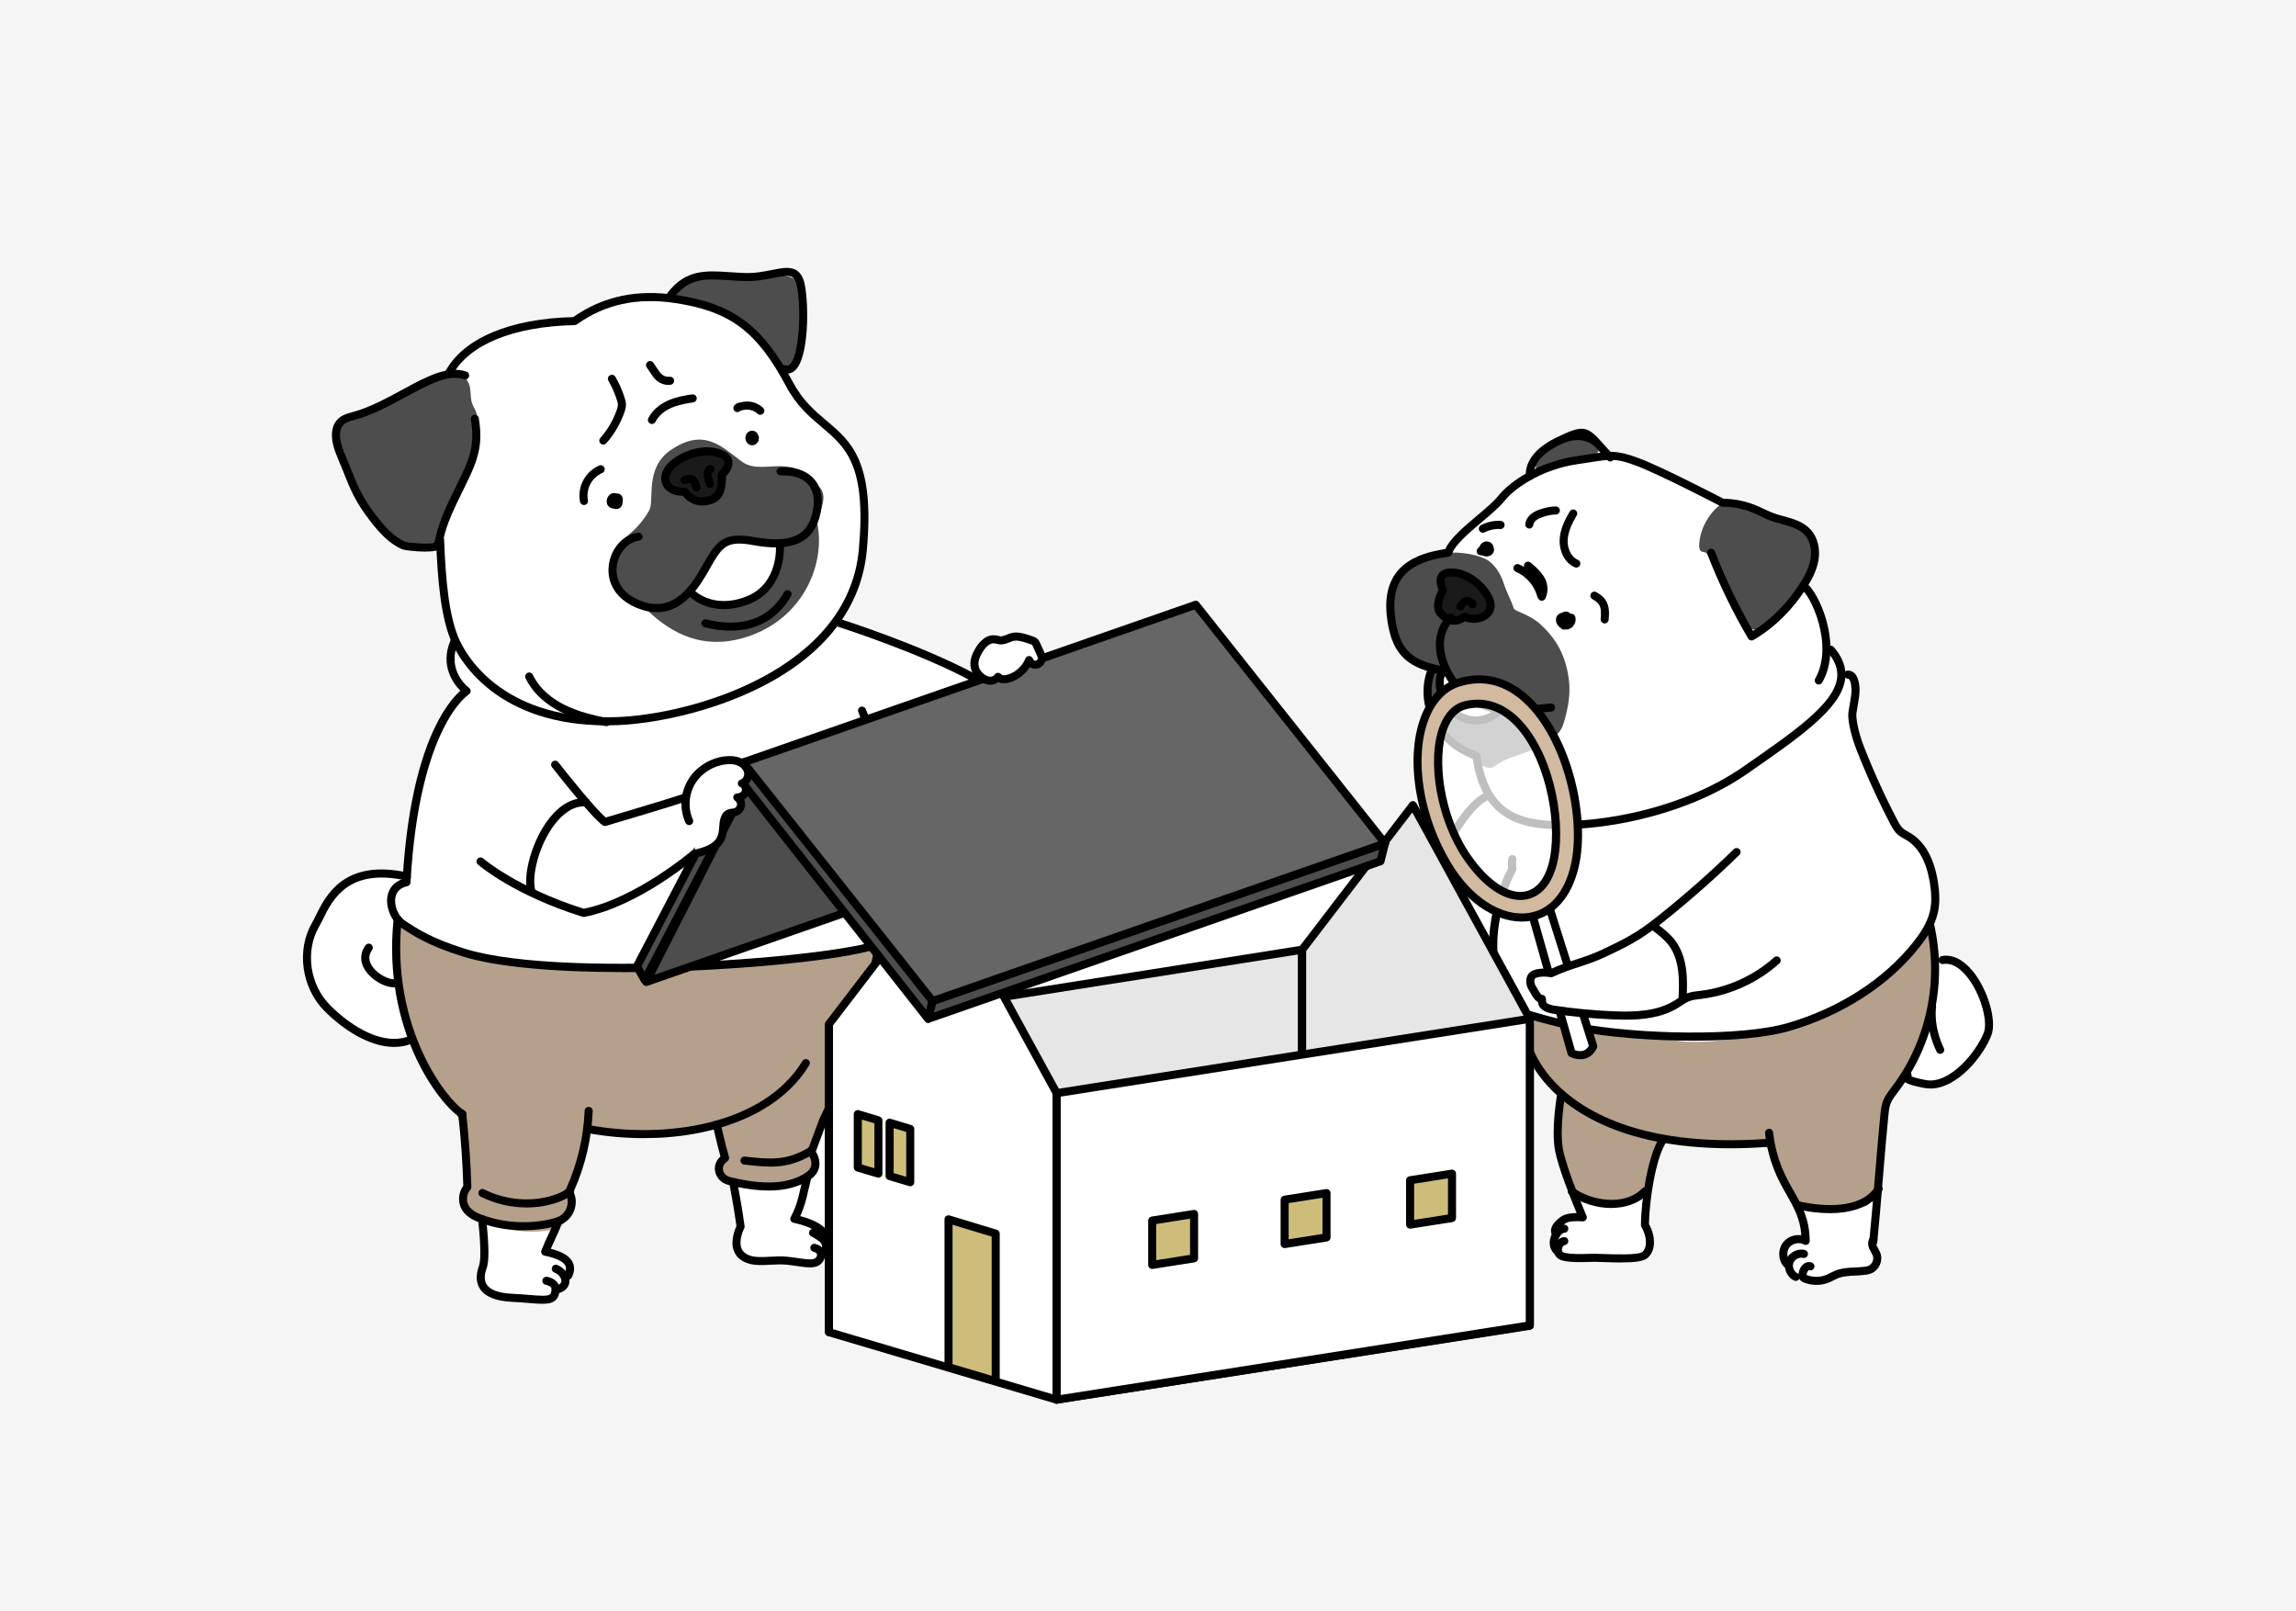 <?xml version="1.0" encoding="UTF-8"?><svg id="b" xmlns="http://www.w3.org/2000/svg" viewBox="0 0 570 400" width="570" height="400"><defs><style>.e{fill:#d1baa0;}.f{fill:#4d4d4d;}.g,.h{fill:#fff;}.i{fill:#666;}.h{opacity:.75;}.j{fill:#b5a08c;}.k{fill:#1a1a1a;}.l{fill:#cebd7a;}.m{fill:#f5f5f5;}.n{fill:#e6e6e6;}</style></defs><g id="c"><rect id="d" class="m" width="570" height="400"/><path class="g" d="M489.75,241.06c-2.37-2.88-5.02-4.17-7.66-3.75-.36.06-.63.31-.76.64-.15-2.89-.54-5.77-1.2-8.6.38-.86.69-1.76.91-2.71.51-2.23.51-4.74,0-7.88-.95-5.79-3.22-9.82-6.74-11.95-.21-.13-.43-.25-.64-.37-.46-.26-.9-.51-1.25-.81-.59-.52-1-1.3-1.36-1.99-3.11-5.94-5.92-12.12-8.35-18.35-1.5-3.84-2-7.18-1.86-8.22.06-.42.16-.99.26-1.61.28-1.6.6-3.42.52-4.56-.07-1.08-.29-4.35-2.85-4.45-.27-.02-.51.07-.69.23-.18-2.06-1.12-4.05-2.83-6.04-.22-.26-.54-.35-.86-.32-.21-6.47-3.15-12.81-5.44-15.1,1.02-1.68,2.1-3.8,2.48-6.15.47-2.87-.25-5.68-1.91-7.53-1.81-2.01-4.38-2.72-6.86-3.39-.89-.24-1.74-.48-2.55-.77-.3-.13-.62-.25-.92-.38-.22-.11-.46-.22-.72-.35-2.14-1.05-5.69-2.79-10.59-2.8-1.96-1.02-15.45-8.01-21.12-10.11-3.02-1.12-4.89-1.53-6.91-1.53-.71-.76-1.32-1.45-1.85-2.05-3.97-4.47-4.89-4.84-11.77-1.48-6.69,3.27-7.45,7.27-7.45,8.93-3.02,1.73-5.39,3.7-6.82,5.48-1.12,1.4-3.15,3.12-5.29,4.93-3.31,2.79-6.72,5.68-7.9,8.31-7.01,1.05-15.77,4.02-14.53,16.42.92,9.21,4.79,12.17,10.03,13.83-.99,2.73-1.13,5.87-.41,8.92-.39.73-.76,1.49-1.08,2.32-2.48,6.43-2.46,14.84-.26,23.25l-.91-1.66c-.16-.3-.46-.49-.8-.52-.33-.03-.66.12-.87.39l-6.32,8.25-46-57.99c-.27-.33-.72-.46-1.11-.32l-37.17,12.95c-.05-.13-.11-.26-.16-.37l-.96-2.13c-.13-.29-.31-.69-.66-1.02-.37-.35-.81-.51-1.14-.62-1.17-.41-2.38-.83-3.7-.96-1.2-.12-2.04.22-2.78.52-.36.14-.69.28-1.07.36-.4.09-.59.05-.97-.04-.33-.08-.75-.18-1.33-.18h-.01c-2.3,0-4.15,2.35-5.1,4.55-.74,1.7-.75,3.29-.06,4.69-12.61-6.63-29.68-12.25-32.35-13.11,3.5-5.19,5.58-10.95,6.15-17.18,2.01-22.06-3.8-26.97-9.96-32.17-2.91-2.46-5.92-5-8.35-9.56-.4-.75-.8-1.47-1.2-2.17.58-.05,1.12-.27,1.61-.68,3.6-3.01,3.53-16.31,2.53-21.35-.34-1.72-.98-2.88-1.97-3.54-1.58-1.06-3.62-.66-6.2-.14-1.97.39-4.21.84-6.77.75-1.31-.04-2.54-.12-3.74-.21-5.85-.4-10.9-.74-15.38,5.11-.07.09-.11.19-.14.29-8.86-.89-16.5.99-23.29,5.75-15.7.39-27.2,5.24-31.67,13.33-1.76.34-3.42,1.01-4.86,1.67-2.18,1-4.32,2.16-6.39,3.28-3.77,2.04-7.66,4.15-11.8,5.29l-.32.09c-.96.26-2.05.55-2.96,1.25-2.32,1.78-2.58,5.18-.73,9.56.63,1.48,1.15,2.78,1.62,3.97,1.8,4.5,2.99,7.47,6.75,12.32,2.13,2.74,4.56,5.47,7.86,6.9.44.19,3.35.58,5.79.58,1.09,0,2.09-.08,2.73-.28.4,8.34,1.19,16.53,3.53,22.23-.03.05-.07.09-.1.15-2.6,6.18.73,10.65,2.48,12.44-3.09,2.69-12,13.12-14.2,44.9-14.9-2.82-19.29,6.05-21.68,10.87-.34.68-.63,1.27-.9,1.75-3.97,6.79-2.67,16.23,3.03,21.96,4.66,4.68,11.2,8.93,17.32,8.93,1.35,0,2.68-.22,3.96-.68,3.62,9.14,8.59,15.26,11.61,17.61.17.38.32.75.47,1.14.57,5.44.95,10.95,1.12,16.4-1.31,1.74-1.44,4.3-.25,6.14.97,1.5,2.57,2.35,4.01,2.9.39,3.96.78,9.07.15,10.78-.84,2.29-.75,4.31.26,5.83,1.26,1.91,3.89,2.97,7.82,3.16,1.6.08,2.99.19,4.22.29,1.37.11,2.51.21,3.48.21,1.46,0,2.51-.21,3.25-.91.54-.51.78-1.15.88-1.77,2.16-.67,2.49-2.19,2.53-2.83,0-.17,0-.34-.02-.52.24-.08.45-.25.58-.49.71-1.39.79-2.67.25-3.8-.89-1.86-3.21-2.79-5.44-3.35.48-1.13.94-2.09,1.32-2.9.49-1.05.86-1.86,1.1-2.58.09-.06.18-.12.26-.19.2-.19.35-.41.48-.64.05-.03.1-.05.15-.07,2.4-1.39,3.55-4.53,2.62-7.14l-.07-.18c-.05-.13-.1-.27-.11-.36.02-.08.05-.17.05-.25.03-.08.07-.16.1-.23,1.97-4.43,3.33-9.21,4.03-14.05,4.17.73,8.6,1.14,13.09,1.14.69,0,1.38-.02,2.07-.04,4.35-.04,8.7-.55,12.95-1.52.17-.04.34-.08.51-.12.33-.08.67-.16,1-.25.31-.07.61-.15.91-.23.32,1.43.97,4.22,1.67,6.73-1.08.96-1.57,2.27-1.34,3.65.28,1.64,1.56,2.98,3.27,3.4.14.03.26.06.4.09,0,.08-.02.16,0,.24.89,4.6,1.49,8.73,1.64,9.85-.43.94-1.59,3.85-.6,6.3.57,1.41,1.72,2.41,3.41,2.96,1.72.56,3.74.46,5.69.36,1.24-.06,2.52-.13,3.7-.03,1.02.09,1.95.23,2.86.36,1.15.17,2.21.32,3.16.32.56,0,1.08-.05,1.56-.19,1.1-.31,1.95-1.27,2.18-2.35,0,0,.01,0,.02,0v18.64c0,.13.03.26.08.38.01.03.03.06.05.09.05.09.11.17.18.24.02.02.02.04.04.05.01,0,.02.01.04.02.06.04.12.08.18.11.04.02.08.04.12.06.01,0,.02.01.03.02l56.27,16.69c.14.07.29.12.44.12.02,0,.05,0,.07,0,0,0,.02,0,.02,0,.05,0,.1,0,.16-.01l12.47-1.96,104.98-16.38c.49-.08.85-.5.85-.99v-64.02c.71,1.13,1.52,2.27,2.46,3.4.88,1.06,1.97,2.21,3.28,3.4-.32,2-1.33,9.06-.47,13.71.47,2.56,1.85,6.53,3.16,9.98-.05.34.07.68.35.91.72,1.85,1.39,3.51,1.85,4.62-1.23.01-2.85.18-3.85.87-1.6,1.11-2.44,2.25-2.52,3.38-.03.4.05.75.17,1.05-.06.13-.13.26-.18.4-.65,1.73-.29,3.43.95,4.55.34.78,1.04,1.35,2.01,1.56,2.01.44,4.15.38,6.05.33.62-.02,1.22-.04,1.8-.04.46,0,1.18.03,2.03.06,1.74.07,3.28.11,4.62.11,3.46,0,5.6-.28,6.56-1.11,1.99-1.73,2.12-5.17.35-8.44.05-5.55,1.61-15.87,4.04-19.91.03-.05.03-.1.05-.15,4.71.8,10.04,1.27,16.07,1.27,2.8,0,5.77-.11,8.89-.32.11.06.22.13.32.21,1.12,5.23,3.04,8.63,4.78,11.69,1.78,3.13,3.33,5.88,3.64,10.01-1.63-.24-3.39.37-4.46,1.67-1.41,1.73-1.38,4.41.07,6.1.1.12.22.2.35.26.17,1.34.97,2.59,2.21,3.2.14.07.29.1.44.1.36,0,.71-.2.89-.55.03.07.06.13.1.2.3.46.78.65.98.73,1.01.41,2.09.61,3.17.61,1.19,0,2.38-.25,3.48-.74.3-.13.59-.29.89-.44.28-.15.57-.3.86-.42,1.35-.58,2.87-.65,4.49-.73.75-.04,1.53-.07,2.31-.16.54-.06,1.17-.16,1.77-.44,1.82-.82,2.78-3.02,2.13-4.91-.15-.45-.38-.84-.57-1.19-.12-.22-.25-.44-.35-.67-.05-.13-.09-.24-.11-.35.1-.14.18-.3.2-.48.38-3.68.76-8.16,1.14-12.7.02-.03.05-.07.07-.1.2-.32.19-.71.02-1.02.06-.67.11-1.35.17-2.01.46-5.56.93-11.31,1.39-15.83.1-.94.2-1.92.51-2.76.36-.96,1.01-1.81,1.7-2.71l.25-.33c.57-.76,1.12-1.54,1.65-2.32.75.48,2.17.92,4.75,1.41.51.1,1.03.14,1.54.14,6.79,0,13.26-8.2,15.17-13.28,1.35-3.61-.91-11.32-4.64-15.87Z"/><path class="j" d="M419.78,258.62c-7.09-.04-20.05-4.14-27.1-3.4-3.64.38-4.27-.3-7.61-1.77-.59-.26-6.13-2.28-6.66-1.9-.23.16.51,1.92.42,2.18-.97,2.65,2.37,8.83,3.24,11.52,1.2,3.69,3.66,4.51,5.85,6.57-3.33,9.39-.25,16.94,2.18,21.66.7,1.37,1.55,2.71,2.76,3.65,2.39,1.84,5.68,1.79,8.68,1.66,1.54-.07,3.13-.15,4.48-.89,1.95-1.08,2.94-3.32,3.45-5.49.51-2.17.67-4.44,1.57-6.48.15-.34.33-.68.61-.92.41-.34.71-1.53,1.24-1.58,6.62-.63,4.84-.21,11.39.86,2.17.35,9.66.75,11.67-.15.51-.23,1.18.41,1.73.41,1.16-.02,1.88,1.23,2.34,2.29.98,2.27,5.35,9.06,6.33,11.33.18.41.36.83.7,1.13.49.44,1.19.51,1.85.56,4.28.31,8.59.25,12.86-.18.83-.08,1.74-.22,2.31-.83.41-.44.57-1.05.7-1.63.73-3.18,2.29-10.73,2.43-14,.09-2.05.45-6.93.99-8.91.88-3.26,1.69-3.33,3.63-6.09,3.97-5.63,6.55-12.21,7.62-19.01.53-3.4.34-14.44.09-17.88-.17-2.39-.79.53-3.89,3.45-9.87,9.31-20.52,16.61-33.66,20.58-7.19,2.17-14.7,3.31-22.21,3.27Z"/><path class="f" d="M438.08,126.51c1.36.51,2.69,1.11,4.01,1.72,2.5,1.15,5.12,2.4,6.69,4.66,1.68,2.42,1.84,5.65,1.05,8.49s-2.4,5.37-4.08,7.79c-.74,1.07-1.51,2.13-2.44,3.04-1.71,1.67-3.91,2.73-6.08,3.72-.47.21-.95.42-1.46.41-1.21-.03-2-1.25-2.57-2.32-2.88-5.41-5.89-10.75-9.02-16.02-.2-.34-.43-.7-.79-.85-.3-.13-.64-.09-.93-.23-.58-.27-.66-1.05-.63-1.69.22-3.72,2.07-7.31,4.93-9.69,1.73-1.44,2.64-.9,4.7-.63,2.26.29,4.48.8,6.62,1.6Z"/><path class="f" d="M394.05,109.02c-.43-.34-.89-.68-1.43-.82-.55-.14-1.13-.06-1.69.06-1.19.25-2.35.66-3.5,1.07-1.63.58-3.31,1.19-4.59,2.36-1.28,1.17-2.06,3.06-1.43,4.67.86-.16,1.63-.64,2.42-1.03,2.81-1.37,6-1.47,9.02-2.01.8-.14,3.68-.41,3.97-1.32.31-.95-2.15-2.49-2.78-2.99Z"/><path class="f" d="M369.68,139.31c1.87,1.38,3.01,3.56,3.73,5.78.72,2.22,1.71,3.76,2.41,5.98.2.64,3.91,1.53,6.31,3.65,4.48,3.97,6.7,8.37,7.39,14.32.37,3.25-.21,6.53-1.09,9.68-.28.98-.59,1.97-1.18,2.79-.53.75-1.27,1.33-2.02,1.86-1.9,1.35-3.98,2.47-6.16,3.3-2.47.94-5.11,1.56-7.29,3.05-.47.32-.93.69-1.48.83-.83.21-1.7-.15-2.44-.59-1.32-.77-2.49-1.78-3.65-2.79-1.57-1.37-3.14-2.73-4.71-4.1-1.45-1.26-2.92-2.54-4-4.13-2.62-3.85-2.55-9.16-.45-13.32-6.16-1.71-10.66-8.03-10.38-14.42.19-4.22,2.42-8.21,5.68-10.85,1.63-1.31,3.54-2.33,5.58-2.82s2.6-.32,4.71-.36c2.52-.05,6.96.59,9.04,2.13Z"/><path class="g" d="M362.2,170.56c2.06,2.79,4.66,5.6,8.1,6.06.14.28,0,.64-.24.85s-.56.29-.87.36c-2.09.49-4.25.65-6.39.46-.5-.04-1.01-.11-1.46-.34-.5-.26-.87-.69-1.19-1.15-.71-1.02-1.18-2.17-1.59-3.34-.49-1.43-1.46-4.43.17-5.53,1.62-1.08,2.7,1.6,3.46,2.63Z"/><path class="k" d="M363.65,153.12c3.23,1.47,7.07-.43,6.31-3.67-.57-2.44-4.81-7.61-10.04-7.34-3.81.2-1.68,4.39-1.68,4.39,0,0-2.55,4.11-.28,6.09,1.37,1.2,2.91,2.39,5.69.53Z"/><path d="M360.98,155.09c-1.68,0-2.86-1.03-3.68-1.75-2.37-2.07-.85-5.61-.18-6.89-.34-.85-.84-2.55-.08-3.86.36-.62,1.14-1.38,2.82-1.47,5.62-.28,10.36,5.08,11.07,8.1.38,1.63-.13,3.16-1.4,4.2-1.5,1.23-3.76,1.54-5.78.81-1.05.61-1.96.85-2.77.85ZM360.31,143.1c-.12,0-.23,0-.35,0-.63.03-1.03.19-1.19.47-.36.62.09,1.92.36,2.46.16.31.14.68-.04.98-.02.03-2.04,3.43-.47,4.81,1.2,1.05,2.23,1.95,4.48.45.29-.19.66-.22.97-.08,1.44.65,3.16.52,4.2-.33.47-.39.98-1.09.72-2.2-.49-2.07-4.23-6.58-8.67-6.58Z"/><path d="M362.52,151.56c-.19,0-.38-.05-.55-.16-.46-.3-.59-.92-.29-1.38.52-.79,1.25-1.71,2.3-1.84.91-.11,1.66.44,2.31,1.05.4.38.42,1.01.04,1.41-.38.4-1.01.42-1.41.04-.52-.49-.69-.52-.72-.52,0,0-.27.06-.85.95-.19.29-.51.45-.84.45Z"/><path d="M357.73,167.45c-.08,0-.15,0-.23-.03-6.83-1.59-12.14-3.69-13.24-14.7-1.24-12.4,7.51-15.36,14.53-16.42,1.18-2.63,4.59-5.51,7.9-8.31,2.14-1.81,4.17-3.52,5.29-4.93,3.04-3.79,10.31-8.46,19.1-9.76,1.13-.17,2.12-.32,3-.46,5.59-.88,7.28-1.14,12.7.87,5.67,2.1,19.16,9.09,21.12,10.11,4.89.02,8.45,1.75,10.59,2.8.57.28,1.06.52,1.43.65.88.33,1.79.58,2.77.84,2.48.68,5.05,1.38,6.86,3.39,1.66,1.85,2.38,4.67,1.91,7.53-.45,2.71-1.81,5.11-2.95,6.89-3.5,5.49-8.05,9.96-13.16,12.93-.48.28-1.09.12-1.36-.36-3.92-6.66-7.33-13.69-10.12-20.91-.2-.51.06-1.09.57-1.29.52-.2,1.09.06,1.29.57,2.63,6.8,5.82,13.43,9.47,19.74,4.49-2.81,8.5-6.86,11.63-11.76,1.04-1.62,2.27-3.79,2.66-6.14.37-2.27-.16-4.47-1.42-5.87-1.42-1.58-3.6-2.17-5.9-2.8-.97-.26-1.98-.54-2.94-.9-.46-.17-.99-.43-1.61-.73-2.12-1.04-5.31-2.6-9.77-2.6-.06,0-.13,0-.18,0-.16,0-.32-.04-.46-.11-.15-.08-15.24-7.94-21.11-10.12-4.93-1.83-6.1-1.65-11.69-.77-.89.14-1.89.3-3.02.46-7.89,1.17-14.94,5.42-17.83,9.03-1.25,1.55-3.34,3.33-5.56,5.2-3.19,2.7-6.8,5.75-7.52,7.99-.12.37-.43.63-.82.69-10.25,1.42-14.26,5.7-13.39,14.32.98,9.76,5.08,11.4,11.71,12.95.54.12.87.66.75,1.2-.11.46-.52.77-.97.77Z"/><path d="M376.04,177.46c-2.99,0-6.28-.52-10.27-2.39-3.53-1.65-8-6.94-9.07-12.62-.72-3.82.22-7.23,2.73-9.87.38-.4,1.02-.41,1.41-.04.4.38.42,1.01.04,1.41-2.07,2.18-2.82,4.91-2.21,8.12.92,4.9,4.86,9.73,7.95,11.18,6.06,2.84,10.28,2.32,14.74,1.77,1.17-.14,2.38-.29,3.63-.38.56-.04,1.03.38,1.07.93.04.55-.38,1.03-.93,1.07-1.2.08-2.39.23-3.53.37-1.79.22-3.61.44-5.56.44Z"/><path d="M387.61,205.83c-2.26,0-4.31-.12-6.06-.36-11.99-1.61-14.88-10.35-15.91-17.07-5.09-1.96-8.95-5.57-10.91-10.23-1.76-4.21-1.77-8.95-.02-12.68.23-.5.83-.72,1.33-.48.5.23.71.83.48,1.33-1.51,3.22-1.49,7.36.06,11.06,1.8,4.31,5.46,7.62,10.3,9.33.35.12.61.43.66.8,1.39,9.91,5.8,14.83,14.28,15.96,11.14,1.49,34.28-1.6,50.9-13.13l.28-.2c12.44-8.63,22.26-15.45,23.08-21.85.27-2.15-.49-4.23-2.33-6.37-.36-.42-.31-1.05.11-1.41.42-.36,1.05-.31,1.41.11,2.23,2.59,3.15,5.19,2.8,7.93-.93,7.29-11.08,14.33-23.92,23.24l-.28.2c-14.45,10.03-33.73,13.83-46.25,13.83Z"/><path d="M451.52,169.92c-.17,0-.34-.04-.5-.13-.48-.28-.64-.89-.37-1.37,4.7-8.19-1.14-20.73-3.5-22.16-.47-.29-.62-.9-.34-1.37.29-.47.9-.62,1.37-.34,3.36,2.04,9.43,15.76,4.2,24.87-.18.32-.52.5-.87.5Z"/><path d="M379.83,119.14c-.46,0-.87-.32-.97-.78-.05-.22-1.08-5.55,7.39-9.69,6.88-3.37,7.8-2.99,11.77,1.48.68.77,1.49,1.67,2.47,2.71.38.4.37,1.03-.04,1.41-.4.38-1.03.37-1.41-.04-1-1.05-1.82-1.97-2.52-2.75q-3.47-3.91-9.4-1.01c-6.98,3.41-6.34,7.33-6.31,7.49.1.54-.25,1.06-.79,1.17-.07.01-.13.02-.2.02Z"/><path d="M398.37,154.76s-.06,0-.08,0c-.55-.05-.96-.53-.91-1.08.12-1.42.17-2.76-.47-3.67-.37-.52-.97-.91-1.61-1.3-.47-.29-.62-.9-.34-1.37.29-.47.9-.62,1.37-.34.79.48,1.62,1.02,2.21,1.86,1.11,1.58.94,3.63.82,4.99-.04.52-.48.92-1,.92Z"/><path d="M368.13,132.25c-.36,0-.7-.19-.88-.53-.26-.49-.08-1.09.41-1.35,1.5-.8,3.25-1.18,4.94-1.05.55.04.97.52.93,1.07-.04.55-.53.97-1.07.93-1.32-.09-2.69.2-3.86.82-.15.08-.31.12-.47.12Z"/><path d="M391.34,140.9c-.14,0-.27-.03-.41-.09-2.74-1.22-3.85-4.3-3.74-6.81.11-2.63,1.33-5.03,2.51-7.04.28-.48.89-.63,1.37-.35.48.28.63.89.35,1.37-1.05,1.79-2.14,3.91-2.24,6.11-.08,1.77.69,4.06,2.56,4.89.5.22.73.82.51,1.32-.17.37-.53.59-.91.59Z"/><path d="M379.66,131.19s-.08,0-.11,0c-.55-.06-.94-.56-.88-1.11.11-.95.66-1.88,1.52-2.55.74-.58,1.59-.9,2.32-1.14,1.39-.45,2.61-.67,3.74-.67.55,0,1,.45,1,1s-.45,1-1,1c-.92,0-1.94.19-3.12.58-.57.19-1.22.43-1.71.82-.44.34-.72.78-.77,1.2-.06.51-.49.89-.99.89Z"/><path d="M382.77,149.13c-.31,0-.6-.14-.79-.39-.24-.3-.33-.63-.4-.86-.76-2.63-2.76-4.88-5.25-5.93-.51-.21-.75-.8-.54-1.31.21-.51.8-.75,1.31-.54.45.19.88.4,1.29.65-.11-.31-.06-.66.16-.94.34-.44.97-.52,1.4-.18.95.74,1.83,1.58,2.6,2.51.3.35.67.83.97,1.4.82,1.54.87,3.41.15,5-.15.32-.45.54-.79.58-.04,0-.08,0-.12,0Z"/><path d="M366.39,179.84c-.4,0-.79-.03-1.19-.08-3-.39-5.82-2.29-7.37-4.95-1.52-2.62-1.82-5.92-.8-8.82.18-.52.75-.8,1.27-.61.52.18.8.75.61,1.27-.83,2.36-.58,5.04.64,7.16,1.24,2.13,3.5,3.66,5.9,3.97,2.2.28,4.48-.46,5.94-1.94.39-.39,1.02-.4,1.41,0,.39.39.4,1.02,0,1.41-1.63,1.65-4.02,2.6-6.44,2.6Z"/><path d="M465.04,309.33s-.07,0-.1,0c-.55-.06-.95-.55-.89-1.1.46-4.5.93-10.24,1.39-15.79.46-5.57.93-11.33,1.4-15.87.1-1.02.22-2.17.63-3.26.46-1.23,1.23-2.24,1.98-3.22l.24-.32c8.58-11.35,11.74-26.39,8.44-40.23-.13-.54.2-1.08.74-1.2.54-.12,1.08.2,1.2.74,3.43,14.42.14,30.08-8.79,41.9l-.25.33c-.69.9-1.34,1.76-1.7,2.71-.32.84-.42,1.82-.51,2.76-.46,4.52-.94,10.27-1.39,15.83-.46,5.56-.93,11.3-1.39,15.83-.05.51-.49.9-.99.9Z"/><path d="M443.57,314.76c-.28,0-.56-.12-.76-.35-1.45-1.69-1.48-4.37-.07-6.1,1.06-1.3,2.82-1.91,4.46-1.67-.31-4.13-1.86-6.88-3.64-10.01-2.11-3.71-4.49-7.92-5.37-15.31-.07-.55.33-1.05.88-1.11.55-.07,1.05.33,1.11.88.83,6.99,3.11,11.01,5.13,14.56,2.02,3.56,3.93,6.92,3.96,12.38,0,.35-.18.68-.49.87-.31.18-.68.19-.99.01-1.09-.61-2.68-.3-3.48.67-.8.99-.78,2.57.04,3.54.36.42.31,1.05-.11,1.41-.19.16-.42.24-.65.24Z"/><path d="M445.8,317.97c-.15,0-.3-.03-.44-.1-1.8-.88-2.71-3.12-2.03-5,.67-1.88,2.8-3.03,4.75-2.57.54.13.87.67.74,1.21-.13.54-.67.86-1.21.74-.95-.23-2.07.38-2.4,1.3-.33.92.15,2.1,1.03,2.53.5.24.7.84.46,1.34-.17.36-.53.56-.9.56Z"/><path d="M450.94,318.96c-1.08,0-2.16-.2-3.17-.61-.2-.08-.67-.27-.98-.73-.25-.38-.29-.78-.29-1.09-.01-1.1.53-2.23,1.33-2.82.59-.43,1.28-.54,1.94-.31.52.18.8.74.63,1.27s-.74.8-1.27.63c-.02,0-.05-.02-.12.04-.24.18-.5.68-.51,1.16,0,0,0,0,0,0,1.61.64,3.51.61,5.09-.1.26-.12.52-.25.78-.39.33-.17.66-.34,1-.49,1.68-.72,3.46-.81,5.19-.89.75-.04,1.46-.07,2.16-.15.38-.04.83-.11,1.18-.27.86-.39,1.36-1.55,1.06-2.44-.09-.27-.25-.55-.42-.84-.16-.28-.32-.57-.45-.87-.47-1.09-.39-2.19.23-2.93.35-.42.98-.48,1.41-.13.43.35.48.98.13,1.41-.1.12-.11.46.07.86.1.23.23.45.35.67.2.35.42.74.57,1.19.64,1.89-.32,4.09-2.13,4.91-.6.27-1.23.37-1.77.44-.77.09-1.55.13-2.31.16-1.62.08-3.14.15-4.49.73-.29.13-.58.28-.86.42-.29.15-.58.31-.89.44-1.1.49-2.29.74-3.48.74Z"/><path d="M429.57,285.05c-28.04,0-40.94-10.09-46.32-16.55-5.43-6.51-6.83-13.34-5.81-17.21.14-.53.68-.85,1.22-.71.53.14.85.69.71,1.22-.86,3.27.47,9.49,5.41,15.43,5.72,6.87,20.39,18,54.36,15.45.56-.04,1.03.37,1.07.92.04.55-.37,1.03-.92,1.07-3.43.26-6.67.38-9.73.38Z"/><path d="M386.41,307.42c-.25,0-.51-.09-.71-.27-.33-.31-.7-.95-.65-1.77.08-1.14.93-2.27,2.52-3.38.99-.69,2.62-.86,3.85-.87-1.37-3.29-4.59-11.29-5.37-15.51-.99-5.34.5-13.89.56-14.25.09-.54.62-.91,1.16-.81.54.1.91.61.81,1.16-.01.08-1.49,8.55-.57,13.54.94,5.06,5.8,16.42,5.85,16.54.14.33.1.7-.11.99-.21.29-.57.43-.91.4-1.26-.13-3.38-.08-4.13.45-1.44,1-1.64,1.66-1.67,1.84-.02.15.03.22.04.24.41.37.41.99.04,1.39-.19.21-.46.31-.73.31Z"/><path d="M386.69,311.67c-.23,0-.47-.08-.66-.25-1.28-1.12-1.65-2.84-.99-4.59.62-1.66,1.99-2.82,3.31-2.82.55,0,1,.45,1,1s-.45,1-1,1c-.35,0-1.07.54-1.44,1.53-.17.45-.47,1.59.44,2.38.42.36.46,1,.09,1.41-.2.23-.47.34-.75.34Z"/><path d="M402.49,313.4c-1.34,0-2.88-.04-4.62-.11-.85-.03-1.56-.06-2.03-.06-.58,0-1.18.02-1.8.04-1.9.06-4.04.12-6.05-.33-1.52-.34-2.39-1.54-2.22-3.05.15-1.34,1.17-2.79,2.57-2.79.55,0,1,.45,1,1s-.45,1-1,1c-.16.02-.57.5-.59,1.09-.02.45.18.69.67.8,1.76.39,3.69.33,5.55.28.64-.02,1.26-.04,1.85-.04.48,0,1.22.03,2.11.06,2.41.09,8.81.34,9.79-.51,1.27-1.1,1.18-3.76-.21-6.18-.09-.15-.13-.32-.13-.5,0-5.84,1.64-16.74,4.32-21.2.28-.47.9-.63,1.37-.34.47.28.63.9.34,1.37-2.43,4.04-3.99,14.37-4.04,19.91,1.78,3.27,1.65,6.72-.35,8.44-.96.83-3.11,1.11-6.56,1.11Z"/><path d="M400,299.87c-3.76,0-7.63-1.25-10.41-3.34-.44-.33-.53-.96-.2-1.4.33-.44.96-.53,1.4-.2,4.1,3.08,12.5,4.61,16.87.1.38-.4,1.02-.41,1.41-.02.4.38.41,1.02.02,1.41-2.33,2.4-5.67,3.44-9.1,3.44Z"/><path d="M454.13,301.14c-2.94,0-5.76-.43-7.89-.97-.54-.14-.86-.68-.72-1.21s.68-.86,1.21-.72c.58.15,14.24,3.5,18.83-3.67.3-.46.91-.6,1.38-.3.46.3.6.92.3,1.38-2.7,4.23-8.07,5.51-13.11,5.51Z"/><path d="M479.23,270.21c-.51,0-1.03-.05-1.54-.14-4.58-.87-5.48-1.59-5.55-2.61-.04-.64.39-1.21,1.12-1.45.53-.18,1.09.1,1.27.63.07.19.07.39.02.58.54.21,1.58.52,3.52.89,6.04,1.16,12.72-7.24,14.46-11.87,1-2.67-.8-9.61-4.32-13.9-1.32-1.6-3.39-3.44-5.79-3.04-.55.09-1.06-.28-1.15-.83-.09-.55.28-1.06.83-1.15,2.64-.43,5.29.86,7.66,3.75,3.73,4.55,5.99,12.26,4.64,15.87-1.9,5.08-8.37,13.28-15.17,13.28Z"/><path d="M481.67,261.61c-.36,0-.7-.19-.88-.53-.12-.22-2.82-5.34-2.14-11.38.06-.55.55-.96,1.11-.88.55.06.94.56.88,1.11-.61,5.4,1.89,10.16,1.92,10.21.26.49.08,1.09-.41,1.35-.15.08-.31.12-.47.12Z"/><path d="M369.04,138.14c-.35,0-.69-.09-.97-.25-.05,0-.1-.01-.15-.02-.13-.02-.26-.03-.38-.04-.36-.02-.68-.23-.84-.55-.16-.32-.14-.71.06-1.01.14-.2.31-.37.51-.51.07-.2.17-.39.3-.57.45-.6,1.15-.9,1.84-.76.58.11,1.08.51,1.28,1.04.05.12.08.25.1.38.15.38.16.83,0,1.2-.28.64-.92,1.05-1.67,1.08-.03,0-.05,0-.08,0Z"/><path d="M388.29,156.29c-.3,0-.58-.14-.77-.36-.05-.03-.1-.06-.15-.1-.58-.4-.97-1.01-1.07-1.67-.04-.31-.02-.61.06-.87.18-.56.65-.99,1.25-1.14.05-.01.1-.02.15-.03.04-.02.07-.05.11-.07.4-.24.86-.3,1.29-.18.3.08.56.26.78.49.46-.08.94.19,1.1.66.22.63.15,1.35-.19,1.97-.34.62-.91,1.07-1.56,1.22-.24.06-.48.07-.73.05-.03,0-.06,0-.09,0,0,0-.01,0-.02,0-.06.01-.12.02-.18.02Z"/><path d="M371.65,243.35c-.17,0-.34-.04-.5-.14-7.17-4.2-20.85-17.87-18.6-22.61l.45-.97c3.91-8.38,9.76-19.86,15.35-22.71.49-.25,1.09-.06,1.34.44s.06,1.09-.44,1.34c-5.62,2.87-12.27,17.09-14.45,21.77l-.46.98c-1.2,2.52,9.42,15.12,17.8,20.02.48.28.64.89.36,1.37-.19.32-.52.5-.86.5Z"/><path d="M420.23,258.34c-10.22,0-20.98-.89-28.92-2.38-.19-.04-19.24-4.26-20.89-6.95-1.06-1.72-.08-3.34.92-4.27-4.72-13.35,1.92-27.04,3.07-29.25-.04-.46-.09-1.33.04-2.34.07-.55.57-.93,1.12-.87.55.07.94.57.87,1.12-.15,1.18,0,2.12,0,2.13.03.22,0,.44-.11.64-.08.15-8.07,14.95-2.85,28.54.17.44,0,.93-.38,1.19-.06.04-1.57,1.08-.96,2.06,1.19,1.4,15.01,5.19,19.56,6.04,14.95,2.8,40.41,3.38,52.11-.04,12.78-3.73,23.84-10.87,31.17-20.1,1.56-1.97,3.44-4.62,4.14-7.65.45-1.97.45-4.23-.02-7.1-.85-5.19-2.8-8.75-5.81-10.57-.19-.12-.39-.22-.58-.33-.54-.3-1.09-.61-1.6-1.06-.87-.76-1.39-1.76-1.81-2.56-3.14-6.01-5.98-12.25-8.44-18.55-1.38-3.54-2.21-7.41-1.98-9.21.06-.44.16-1.04.28-1.7.24-1.34.56-3.19.5-4.08-.11-1.67-.44-2.57-.94-2.59-.55-.02-.98-.49-.96-1.04.02-.55.45-1,1.04-.96,2.56.1,2.78,3.38,2.85,4.45.08,1.14-.24,2.96-.52,4.56-.11.62-.21,1.19-.26,1.61-.14,1.04.36,4.38,1.86,8.22,2.43,6.24,5.24,12.41,8.35,18.35.36.69.77,1.47,1.36,1.99.35.3.79.55,1.25.81.22.12.43.24.64.37,3.53,2.14,5.8,6.16,6.74,11.95.51,3.14.51,5.64,0,7.88-.79,3.43-2.83,6.31-4.52,8.45-7.58,9.56-19,16.94-32.17,20.78-5.88,1.72-14.78,2.46-24.12,2.46Z"/><path class="g" d="M380.27,226.55l9.89,34.88s3.62,1.91,5.38-1.72l-11.24-35.55-4.03,2.39Z"/><path d="M392.28,262.94c-1.4,0-2.53-.58-2.59-.62-.24-.13-.42-.35-.5-.61l-9.89-34.88c-.12-.44.06-.9.45-1.13l4.03-2.38c.26-.16.58-.18.87-.07.28.11.5.34.6.63l11.24,35.55c.08.24.06.51-.05.74-.63,1.32-1.56,2.18-2.74,2.57-.48.16-.96.22-1.41.22ZM390.99,260.7c.47.17,1.31.38,2.09.11.56-.19,1.01-.58,1.37-1.2l-10.73-33.95-2.28,1.35,9.55,33.68Z"/><path class="h" d="M385.46,212.69c-2.21,11.75-12.11,12.67-21.06-.3-8.96-12.98-9.6-34.52-.39-36.74,15.51-3.74,24.24,22.26,21.45,37.05Z"/><path class="e" d="M362.16,169.43c-12.23,3.77-13.89,26.68-2.87,45.22,9.85,16.56,27.47,18.27,31.64.35,4.17-17.92-7.98-51.97-28.77-45.58ZM385.81,213.05c-2.27,12.05-12.42,13-21.6-.31-9.18-13.31-9.85-35.4-.4-37.68,15.91-3.84,24.86,22.83,22,37.99Z"/><path d="M377.78,228.77c-6.91,0-14.3-5.13-19.34-13.61-7.27-12.23-9.53-27.24-5.63-37.36,1.87-4.85,5-8.08,9.07-9.33h0c6.41-1.97,12.6-.41,17.9,4.53,10.64,9.92,14.94,30.22,12.14,42.23-1.77,7.59-6.17,12.47-12.06,13.38-.68.11-1.37.16-2.07.16ZM362.46,170.38c-3.45,1.06-6.15,3.88-7.79,8.13-3.69,9.58-1.49,23.89,5.49,35.62,5.13,8.62,12.73,13.53,19.38,12.5,5.13-.79,8.83-5.01,10.42-11.86,2.67-11.45-1.71-31.12-11.56-40.31-4.81-4.49-10.18-5.86-15.95-4.08h0ZM362.16,169.43h0,0ZM377.42,223.41c-4.52,0-9.54-3.58-14.04-10.1-6.6-9.56-9.27-24.39-5.96-33.06,1.29-3.38,3.42-5.51,6.15-6.17,4.76-1.15,9.35.21,13.27,3.93,8.42,8,11.94,24.67,9.95,35.22h0c-1.06,5.62-3.78,9.17-7.66,10-.56.12-1.13.18-1.71.18ZM366.87,175.68c-.93,0-1.87.12-2.83.35-2.09.51-3.69,2.17-4.75,4.94-2.72,7.12-1.06,21.36,5.73,31.21,4.52,6.56,9.64,9.96,13.68,9.1,3.04-.64,5.21-3.63,6.11-8.41h0c1.85-9.83-1.54-25.96-9.36-33.4-2.65-2.51-5.53-3.78-8.59-3.78ZM385.81,213.05h0,0Z"/><path class="g" d="M441.06,238.43c-5.18,4.65-11.81,7.67-18.71,8.52-1.07.13-2.16.22-3.16.59-1.13.42-2.1,1.17-3.14,1.8-4.53,2.75-10.12,2.93-15.42,2.73-5.03-.2-10.05-.67-15.02-1.43-1.22-.18-2.74-.71-2.78-1.94l-.05-.7c-1.03.09-1.79-1.87-2.38-2.73-.59-.85-.76-2.38,0-3.09.93-.87,3.43-.85,4.67-.56,4.71-2.23,8.37-2.74,13.08-4.97,2.91-1.37,5.82-2.75,8.54-4.47,2.25-1.42,4.36-3.06,6.43-4.72,6.25-5.02,12.26-10.34,18.01-15.94"/><path d="M403.49,253.12c-.97,0-1.93-.03-2.89-.06-5.05-.2-10.15-.68-15.13-1.44-2.23-.34-3.55-1.37-3.63-2.84-.83-.44-1.4-1.46-1.85-2.26-.15-.26-.28-.5-.41-.68-.86-1.25-1.01-3.31.14-4.39,1.23-1.15,3.87-1.11,5.22-.88,2.29-1.06,4.36-1.74,6.36-2.39,2.12-.69,4.12-1.35,6.42-2.44,2.83-1.34,5.76-2.73,8.43-4.41,2.08-1.31,4.04-2.81,6.34-4.66,6.21-4.99,12.24-10.33,17.94-15.87.39-.38,1.03-.38,1.41.02.38.4.38,1.03-.02,1.41-5.74,5.59-11.82,10.97-18.08,16-2.35,1.89-4.36,3.43-6.53,4.79-2.77,1.74-5.76,3.16-8.64,4.52-2.41,1.14-4.57,1.85-6.65,2.53-2.12.69-4.13,1.35-6.42,2.44-.21.1-.44.12-.66.07-1.19-.28-3.22-.17-3.75.32-.3.29-.23,1.26.14,1.79.16.23.32.52.5.84.25.44.76,1.35,1.04,1.46.26-.03.5.06.7.23.2.17.29.42.31.69l.05.7c.02.51,1.02.88,1.94,1.02,4.92.75,9.93,1.22,14.91,1.42,5.18.2,10.56.03,14.86-2.58.28-.17.55-.34.82-.52.77-.5,1.56-1.02,2.49-1.36.97-.36,1.97-.48,2.93-.59l.46-.05c6.7-.83,13.15-3.77,18.17-8.27.41-.37,1.04-.34,1.41.08.37.41.33,1.04-.08,1.41-5.32,4.78-12.16,7.89-19.26,8.77l-.47.06c-.88.1-1.72.2-2.47.48-.72.26-1.38.7-2.09,1.16-.29.19-.58.38-.87.56-3.92,2.38-8.51,2.93-13.08,2.93Z"/><path d="M417.71,249.01s-.03,0-.04,0c-.55-.02-.98-.49-.96-1.04.1-2.33.2-4.75-.11-7.07-.33-2.53-1.11-4.63-2.32-6.24-1.1-1.46-2.62-2.62-4.09-3.74-.44-.33-.52-.96-.19-1.4.33-.44.96-.52,1.4-.19,1.51,1.15,3.22,2.45,4.48,4.13,1.42,1.89,2.33,4.31,2.71,7.19.33,2.49.22,4.99.12,7.41-.02.54-.46.96-1,.96Z"/><path class="j" d="M110.61,271.8c4.78,6.77,6.52,15.61,4.66,23.68-.23,1.02-.52,2.08-.25,3.08.32,1.21,1.38,2.08,2.42,2.78,5.78,3.87,13.14,5.29,19.94,3.85.73-.15,1.48-.36,2.02-.87.52-.49.76-1.19.97-1.87,2.23-7.25,2.26-15.26,6.01-21.85,10.25,2.64,21.2,2.5,31.38-.41,1.01,2.1,2.05,4.48,1.32,6.69-.22.66-.59,1.28-.72,1.97-.26,1.4.58,2.82,1.74,3.64s2.59,1.16,3.98,1.42c2.29.42,4.61.69,6.94.8,2.44.11,4.97.03,7.16-1.05,2.19-1.08,3.93-3.39,3.65-5.81-.05-.42-.15-.84-.14-1.26.02-.58.26-1.13.5-1.66,6.32-14.18,11.19-29,14.51-44.17.97-4.41,1.74-6.7-3.21-5.97-5.25.78-12.16,3.02-16.29,3.21-8.1.36-15.76.42-23.74,1.82-4.31.76-5.14-.56-9.49-.14-9.85.96-28.2.34-37.97-1.2-11.41-1.8-14.43-4.53-25.47-7.96-.99-.31-.81-1.16-1.32-.26-.17.3-.19.65-.21.99-.45,8.24-.13,18.22,2.47,26.06,1.94,5.85,5.64,9.52,9.14,14.48Z"/><path class="f" d="M116.24,93.72c-2.86-1.28-6.19-1.19-9.19-.28-3,.91-5.7,2.57-8.26,4.38-2.17,1.53-4.34,3.22-6.92,3.88-2.01.51-4.24.4-5.98,1.53-1.57,1.02-2.42,2.91-2.53,4.78-.11,1.87.42,3.72,1.13,5.45.65,1.57,1.44,3.07,2.23,4.57,1.72,3.26,3.45,6.51,5.17,9.77.64,1.21,1.29,2.43,2.1,3.53,2.65,3.57,7.15,5.7,11.59,5.41.96-.06,1.97-.26,2.67-.93.51-.49.79-1.17,1.01-1.84.59-1.82.86-3.72,1.34-5.57,1.04-4.05,3.05-7.78,4.79-11.58,1.74-3.81,3.25-7.85,3.18-12.03-.01-.96-.12-1.93-.49-2.81-.24-.56-.58-1.07-.8-1.63-.48-1.21-.38-2.55-.56-3.84-.18-1.28-.79-2.68-2.03-3.08"/><path class="f" d="M178.74,68.29c1.79.02,3.56.38,5.34.44,4.25.14,8.71-1.36,12.64.24.7.28,1.37.67,1.85,1.25.47.57.73,1.29.9,2.02.43,1.77.43,3.6.42,5.42-.01,1.75-.04,3.5-.09,5.25-.03,1.04-.06,2.09-.31,3.1-.44,1.77-1.52,3.31-2.6,4.78-.45.62-1.08,1.31-1.83,1.17-1.26-2.19-2.79-4.22-4.55-6.03-3.69-3.81-8.32-6.56-13.19-8.6-2.45-1.03-4.97-1.88-7.52-2.63-1.14-.33-2.65-.39-1.79-1.74.62-.98,1.97-1.82,2.93-2.43,2.32-1.46,5.05-2.27,7.79-2.24Z"/><path class="f" d="M166.6,111.67c8.25-5.59,12.59-.76,17.55,2.9,4.96,3.67,11.87-2.33,18.47,5.28,2.62,3.02,2.11,3.62.27,10.03,2.19,10.58-3.97,24.72-19,28.66-10.85,2.84-18.67-2.35-24.27-8.14-5.66-1.79-6.5-2.17-6.99-7.59-.93-10.27,4-8.08,8.52-16.07,1.44-2.54-1.26-10.54,5.45-15.08Z"/><path class="g" d="M174.13,142.82c-.8,1.39-1.59,2.78-2.39,4.18-.08.15-.17.31-.17.48,0,.18.11.33.22.47,1.2,1.55,3.36,1.91,5.31,2.09,1.47.14,2.95.24,4.42.08,3.5-.36,6.82-2.2,8.98-4.98s3.12-6.46,2.59-9.93c.15,1.03-10.51-.91-11.52-.61-3.31.99-5.86,5.48-7.44,8.23Z"/><path d="M105.64,136.94c-2.44,0-5.35-.39-5.79-.58-3.3-1.43-5.73-4.16-7.86-6.9-3.77-4.85-4.96-7.82-6.75-12.32-.48-1.19-1-2.49-1.62-3.97-1.85-4.38-1.6-7.78.73-9.56.91-.7,2-.99,2.96-1.25l.32-.09c4.13-1.14,8.03-3.25,11.8-5.29,2.07-1.12,4.21-2.28,6.39-3.28,2.8-1.29,6.46-2.62,9.97-1.45.52.17.81.74.63,1.26-.17.52-.74.81-1.26.63-2.84-.95-6.03.23-8.5,1.37-2.12.98-4.23,2.12-6.27,3.22-3.87,2.09-7.86,4.25-12.22,5.46l-.33.09c-.86.23-1.67.45-2.27.91-2.14,1.65-.79,5.58-.1,7.19.63,1.49,1.16,2.81,1.64,4.01,1.73,4.34,2.88,7.21,6.48,11.83,1.97,2.53,4.19,5.04,7.08,6.29.89.33,6.01.6,7.03.29.18-.22.28-.66.37-1.09.95-4.46,2.97-8.56,4.92-12.51.57-1.15,1.14-2.3,1.68-3.46,2.25-4.81,3.16-8.07,2.22-13.6-.09-.54.27-1.06.82-1.15.55-.09,1.06.27,1.15.82,1.02,6.01,0,9.69-2.38,14.78-.55,1.17-1.12,2.33-1.7,3.5-1.9,3.85-3.86,7.82-4.75,12-.16.75-.35,1.63-1.06,2.26-.48.43-1.81.57-3.31.57Z"/><path d="M150.67,180.06c-26.65,0-36.01-15.27-38.29-20.07-2.98-6.29-3.75-16.21-4.13-26-.02-.55.41-1.02.96-1.04.54-.04,1.02.41,1.04.96.37,9.57,1.11,19.26,3.94,25.22,2.21,4.66,11.57,19.77,38.79,18.89,18.47-.61,57.49-11.57,60.23-41.57,1.92-21.02-3.26-25.4-9.26-30.46-3.06-2.58-6.22-5.25-8.83-10.15-7.23-13.56-13.91-18.57-27.51-20.62-9.42-1.42-17.39.31-24.37,5.29-.16.12-.36.18-.56.19-15.27.32-26.35,4.88-30.4,12.51-.26.49-.87.67-1.35.42-.49-.26-.67-.86-.42-1.35,4.37-8.24,15.95-13.18,31.81-13.57,7.37-5.16,15.74-6.95,25.58-5.47,14.18,2.14,21.49,7.61,28.98,21.66,2.43,4.56,5.44,7.1,8.35,9.56,6.16,5.2,11.97,10.11,9.96,32.17-1.29,14.09-10.27,25.78-25.98,33.8-12.97,6.62-27.59,9.3-36.17,9.58-.81.03-1.6.04-2.38.04Z"/><path d="M195.44,92.75c-.38,0-.76-.07-1.15-.22-.51-.2-.77-.78-.57-1.29.2-.52.78-.77,1.29-.57.4.15.69.11,1-.15,2.47-2.06,2.96-13.79,1.85-19.43-.23-1.18-.6-1.92-1.12-2.27-.89-.6-2.57-.26-4.7.16-1.97.39-4.44.88-7.23.79-1.34-.04-2.6-.13-3.82-.21-5.7-.39-9.83-.67-13.66,4.33-.33.44-.96.52-1.4.18-.44-.34-.52-.96-.18-1.4,4.48-5.84,9.53-5.5,15.38-5.11,1.2.08,2.44.17,3.74.21,2.56.09,4.8-.36,6.77-.75,2.58-.51,4.62-.92,6.2.14.99.66,1.63,1.82,1.97,3.54.99,5.04,1.06,18.34-2.53,21.35-.55.46-1.19.7-1.86.7Z"/><path class="k" d="M169.96,122.04c-3.9.27-6.07-2.54-4.02-5.59,1.54-2.3,7.91-6,13.2-3.69,3.85,1.68.03,5.18.03,5.18,0,0,.67,4.91-2.43,6.08-1.88.71-4.62,1.03-6.77-1.97Z"/><path d="M174.33,125.48c-1.88,0-3.55-.82-4.86-2.42h-.03c-2.15,0-3.91-.85-4.77-2.34-.83-1.43-.67-3.19.43-4.83,1.89-2.82,8.8-6.51,14.43-4.05,1.66.72,2.16,1.78,2.28,2.54.27,1.65-.96,3.23-1.61,3.93.09,1.44.05,5.45-3.12,6.64-.95.36-1.87.54-2.75.54ZM169.96,121.04c.32,0,.62.15.81.42,1.42,1.97,3.25,2.5,5.61,1.61,2.29-.86,1.8-4.96,1.79-5-.04-.33.07-.65.32-.87.5-.46,1.49-1.68,1.35-2.49-.07-.39-.44-.74-1.11-1.03-4.69-2.05-10.61,1.31-11.97,3.33-.67,1-.8,1.96-.36,2.71.54.93,1.87,1.45,3.49,1.33.02,0,.05,0,.07,0Z"/><path d="M172.87,122.03c-.46,0-.87-.31-.97-.78-.28-1.21-.56-1.37-.57-1.38-.04-.02-.24-.06-1.02.26-.5.21-1.1-.03-1.31-.54-.21-.51.03-1.1.54-1.31.89-.37,1.83-.65,2.71-.2,1,.51,1.38,1.72,1.61,2.71.12.54-.22,1.07-.75,1.2-.08.02-.15.02-.22.02Z"/><path d="M176.26,121.08c-.38,0-.74-.22-.91-.59-.19-.42-1.09-2.56-.47-3.95.24-.53.65-.89,1.2-1.07.53-.17,1.09.13,1.25.66.17.53-.13,1.09-.66,1.25h0c-.13.24.1,1.39.51,2.29.23.5,0,1.09-.5,1.32-.13.06-.27.09-.41.09Z"/><path d="M163.09,151.98c-1.49,0-3.11-.31-4.89-1.03-5.01-2.01-7.65-6-7.06-10.67.53-4.19,3.57-7.58,7.24-8.06.56-.08,1.05.31,1.12.86.07.55-.31,1.05-.86,1.12-2.74.36-5.11,3.08-5.52,6.33-.22,1.78-.11,6.18,5.82,8.57,8.58,3.45,13.04-4.46,15.7-9.19.32-.56.6-1.07.86-1.5,2.67-4.42,4.7-6.36,11.78-5.07,8.28,1.5,12.64-.08,14.16-5.13.96-3.21.74-5.96-.64-7.74-1.34-1.73-3.74-2.56-6.98-2.46-.52.04-1.02-.41-1.04-.96-.02-.55.41-1.02.96-1.04,3.9-.15,6.89.97,8.64,3.23,1.78,2.3,2.13,5.69.97,9.54-2.43,8.08-10.54,7.59-16.44,6.52-5.96-1.08-7.33.2-9.71,4.14-.25.42-.53.91-.83,1.45-2.3,4.09-6.25,11.09-13.3,11.09Z"/><path d="M179.68,151.21c-5.87,0-9.03-3.57-9.2-3.76-.36-.42-.31-1.05.1-1.41.42-.36,1.05-.32,1.41.1.18.21,4.68,5.18,13.09,2.01,8.38-3.16,7.58-12.79,7.54-13.2-.05-.55.35-1.04.9-1.09.54-.05,1.04.35,1.09.9.01.12,1,11.56-8.83,15.26-2.28.86-4.32,1.19-6.11,1.19Z"/><path d="M181.36,156.55c-2.03,0-4.18-.28-6.45-.84-.54-.13-.86-.68-.73-1.21.13-.54.68-.86,1.21-.73,6.13,1.52,14.45,1.59,19.25-6.77.27-.48.88-.64,1.37-.37.48.27.64.89.37,1.37-3.23,5.63-8.45,8.55-15.02,8.55Z"/><path d="M144.97,125.37c-.47,0-.89-.33-.98-.81-.34-1.8-.06-3.69.8-5.32.85-1.62,2.25-2.93,3.93-3.67.51-.22,1.1,0,1.32.51.22.5,0,1.1-.51,1.32-1.27.56-2.32,1.54-2.97,2.77-.65,1.23-.86,2.65-.6,4.01.1.54-.25,1.07-.8,1.17-.06.01-.13.02-.19.02Z"/><path d="M161.85,105.25c-.15,0-.3-.03-.45-.11-.49-.25-.69-.85-.45-1.34.91-1.82,2.64-3.37,4.85-4.36,2-.89,4.16-1.27,6.02-1.54.55-.07,1.05.3,1.14.84.08.55-.3,1.06-.84,1.14-1.73.26-3.73.6-5.5,1.39-1.8.8-3.17,2.02-3.88,3.43-.18.35-.53.55-.9.55Z"/><path d="M144.89,227.62c-.1,0-.2-.02-.3-.05-17.06-5.33-25.6-12.66-25.95-12.97-.42-.36-.46-.99-.1-1.41.36-.42.99-.46,1.41-.1.08.07,8.53,7.3,24.99,12.5,12.98-2.63,26.78-14.4,26.92-14.52.42-.36,1.05-.31,1.41.11.36.42.31,1.05-.11,1.41-.59.5-14.52,12.39-28.09,15.02-.06.01-.13.02-.19.02Z"/><path d="M150.19,205.05c-.2,0-.4-.06-.57-.18-2.75-1.88-11.59-13.15-12.59-14.43-.34-.44-.26-1.06.17-1.4.44-.34,1.06-.26,1.4.17,2.53,3.23,9.3,11.65,11.79,13.73,8.74-2.58,22.47-6.73,23.54-7.32.43-.34,1.02-.24,1.37.19.34.43.23,1.09-.2,1.43-.88.69-15.81,5.16-24.63,7.76-.09.03-.19.04-.28.04Z"/><path d="M134.7,323.66c-.97,0-2.12-.09-3.48-.21-1.23-.1-2.62-.21-4.22-.29-3.92-.19-6.55-1.25-7.82-3.16-1.01-1.53-1.1-3.54-.26-5.83.66-1.8.2-7.37-.21-11.4-.06-.55.34-1.04.89-1.1.56-.05,1.04.35,1.1.89.71,7,.74,10.56.1,12.3-.62,1.69-.61,3.05.05,4.04.88,1.33,3.04,2.11,6.25,2.26,1.63.08,3.04.19,4.28.29,2.58.21,4.62.38,5.2-.17.22-.21.33-.67.32-1.37-.01-.6-1.14-.94-1.44-.99-.54-.1-.9-.62-.8-1.16.1-.54.61-.9,1.16-.81,1.13.2,3.05,1.04,3.08,2.92.02.83-.07,2.04-.95,2.87-.74.7-1.79.91-3.25.91Z"/><path d="M114.76,277.54c-.18,0-.36-.05-.53-.15-5.21-3.23-19.39-21.63-16.5-49.31.06-.55.54-.96,1.1-.89.55.06.95.55.89,1.1-2.81,26.98,11.32,44.77,15.57,47.4.47.29.61.91.32,1.38-.19.31-.52.47-.85.47Z"/><path d="M138.38,321.08c-.44,0-.84-.29-.96-.74-.14-.53.17-1.08.71-1.23.8-.21,1.21-.58,1.24-1.08.04-.68-.62-1.7-1.76-2.15-.51-.2-.76-.79-.56-1.3.2-.51.79-.77,1.3-.56,1.84.73,3.11,2.47,3.02,4.13-.04.66-.38,2.26-2.72,2.89-.09.02-.17.03-.26.03Z"/><path d="M141.02,317.7c-.15,0-.31-.04-.45-.11-.49-.25-.69-.85-.44-1.35.42-.82.49-1.48.23-2.03-.75-1.58-4.12-2.29-5.22-2.52-.29-.06-.54-.25-.67-.51-.14-.26-.16-.57-.05-.84.67-1.67,1.3-3.01,1.81-4.09.66-1.4,1.14-2.41,1.2-3.08.05-.55.55-.96,1.09-.91.55.05.96.54.91,1.09-.09,1.02-.61,2.11-1.38,3.75-.38.81-.83,1.77-1.32,2.9,2.23.56,4.56,1.49,5.44,3.35.54,1.13.46,2.41-.25,3.8-.18.35-.53.55-.89.55Z"/><path d="M159.74,282.53c-4.78,0-9.5-.45-13.9-1.27-.54-.1-.9-.62-.8-1.17.1-.54.62-.89,1.17-.8,18.73,3.51,43.3.03,53-15.91.29-.47.9-.62,1.37-.33.47.29.62.9.33,1.37-7.88,12.94-24.9,18.11-41.18,18.11Z"/><path d="M204.51,307.11c-.33,0-.66-.17-.85-.47-.73-1.18-3.35-2.39-6.67-3.1-.31-.07-.56-.27-.7-.55-.13-.28-.13-.61.02-.89,1.38-2.62,1.77-4.3,2.41-7.08.22-.94.46-1.98.77-3.21.14-.53.68-.86,1.22-.72.54.14.86.68.72,1.22-.31,1.21-.55,2.24-.76,3.16-.56,2.44-.96,4.17-2.02,6.41,2.19.57,5.48,1.73,6.7,3.7.29.47.15,1.08-.32,1.38-.16.1-.35.15-.53.15Z"/><path d="M190.84,295.53c-2.96,0-6.3-.46-10.05-1.39-1.71-.42-2.99-1.76-3.27-3.4-.23-1.37.27-2.69,1.34-3.65-.98-3.54-1.88-7.64-1.89-7.69-.12-.54.23-1.07.77-1.19.54-.12,1.07.22,1.19.77,0,.05,1,4.61,2.04,8.22.12.42-.05.88-.42,1.12-.81.52-1.19,1.29-1.06,2.09.14.86.84,1.56,1.78,1.79,8.33,2.06,14.44,1.73,18.65-.99.87-.56,1.36-1.21,1.49-1.96.23-1.34-.76-2.65-.77-2.66-.21-.27-.27-.64-.15-.96l2.93-7.89s.03-.08.05-.11c.09-.18,9.19-17.95,13.79-43.3.1-.54.62-.9,1.16-.81.54.1.9.62.81,1.16-4.53,24.95-13.38,42.67-13.96,43.81l-2.73,7.36c.43.72,1.11,2.15.84,3.74-.22,1.32-1.02,2.43-2.37,3.31-2.73,1.76-6.09,2.64-10.17,2.64Z"/><path d="M201.05,314.61c-.95,0-2-.15-3.16-.32-.9-.13-1.84-.27-2.86-.36-1.18-.1-2.46-.04-3.7.03-1.95.1-3.97.21-5.69-.36-1.69-.55-2.84-1.55-3.41-2.96-.99-2.45.17-5.36.6-6.3-.16-1.12-.75-5.24-1.64-9.85-.11-.54.25-1.07.79-1.17.54-.11,1.07.25,1.17.79,1.05,5.43,1.69,10.21,1.7,10.26.03.2,0,.41-.11.6-.02.03-1.49,2.89-.66,4.93.35.85,1.06,1.44,2.18,1.81,1.37.45,3.12.36,4.96.26,1.31-.07,2.66-.14,3.98-.02,1.08.09,2.08.24,2.97.37,1.61.24,3,.44,3.88.19.48-.14.8-.63.79-1,0-.45-.5-.67-.92-.78-.53-.14-.86-.68-.72-1.22.14-.54.69-.85,1.22-.72,1.5.39,2.4,1.39,2.42,2.69.02,1.32-.95,2.58-2.25,2.95-.48.14-1,.19-1.56.19Z"/><path d="M204.49,312.12c-.17,0-.35-.04-.51-.14-.48-.28-.63-.89-.35-1.37.38-.65.51-1.17.4-1.57-.21-.76-1.33-1.42-2.65-2.13-.49-.26-.67-.87-.41-1.35.26-.49.87-.67,1.35-.41,1.41.76,3.17,1.71,3.63,3.36.27.96.07,1.98-.6,3.13-.19.32-.52.49-.86.49Z"/><path d="M130.02,305.42c-3.62,0-7.25-.61-10.64-1.81-1.57-.55-3.51-1.41-4.61-3.13-1.18-1.84-1.05-4.4.25-6.14-.18-5.89-.6-11.85-1.25-17.71-.06-.55.34-1.04.88-1.1.55-.06,1.04.34,1.1.88.66,6.04,1.09,12.17,1.27,18.24,0,.26-.08.51-.26.7-.96,1.06-1.1,2.84-.33,4.04.78,1.21,2.33,1.88,3.59,2.32,5.38,1.9,11.39,2.21,16.94.87.7-.17,1.44-.38,2.04-.73,1.57-.91,2.35-3.04,1.74-4.74l-.06-.15c-.11-.31-.26-.69-.25-1.14,0-.49.19-.89.33-1.22,2.62-5.9,4.13-12.42,4.38-18.87.02-.55.49-1,1.04-.96.55.02.98.48.96,1.04-.25,6.7-1.82,13.48-4.55,19.61-.07.16-.16.35-.16.44,0,.08.07.26.12.41l.07.18c.93,2.61-.22,5.75-2.62,7.14-.83.48-1.73.74-2.58.94-2.42.58-4.92.87-7.43.87Z"/><path d="M130.73,299.74c-3.89,0-7.85-.91-11.41-2.69-.49-.25-.69-.85-.45-1.34.25-.49.85-.69,1.34-.45,5.62,2.82,12.33,3.26,17.94,1.18.84-.31,1.9-.76,2.67-1.5.4-.38,1.03-.37,1.41.03.38.4.37,1.03-.03,1.41-1.04,1-2.34,1.56-3.36,1.94-2.56.95-5.33,1.42-8.13,1.42Z"/><path d="M150.59,180.26c-.07,0-.13,0-.2-.02-3.73-.76-7.68-1.72-11.26-3.54-2.81-1.43-6.59-4.03-8.65-8.33-.24-.5-.03-1.09.47-1.33.49-.24,1.1-.03,1.33.47,1.81,3.79,5.22,6.12,7.75,7.41,3.37,1.71,7.16,2.62,10.75,3.36.54.11.89.64.78,1.18-.1.47-.51.8-.98.8Z"/><path d="M97.85,259.89c-6.12,0-12.66-4.25-17.32-8.93-5.7-5.73-7-15.17-3.03-21.96.28-.47.57-1.06.9-1.75,2.44-4.94,6.99-14.14,22.81-10.64.54.12.88.65.76,1.19-.12.54-.65.87-1.19.76-14.29-3.16-18.23,4.81-20.58,9.57-.34.69-.66,1.33-.97,1.87-3.53,6.03-2.35,14.44,2.73,19.54,5.38,5.41,13.37,10.24,19.66,7.62.5-.21,1.1.03,1.31.54.21.51-.03,1.09-.54,1.31-1.46.61-2.98.88-4.53.88Z"/><path d="M97.76,245.09c-2.05,0-4.7-1.42-6.31-3.21-2.1-2.33-2.35-4.97-.7-7.23.33-.45.95-.54,1.4-.22.45.33.54.95.22,1.4-1.36,1.86-.44,3.58.57,4.71,1.78,1.98,4.58,2.91,5.39,2.44.48-.28,1.09-.11,1.37.36.28.48.11,1.09-.36,1.37-.45.26-.98.38-1.57.38Z"/><path d="M188.75,102.97c-.25,0-.49-.09-.69-.27-.72-.67-1.71-1.04-2.71-1.02-.46.02-.94.12-1.35.21-.07.02-.12.03-.15.04-.3.38-.85.49-1.28.24-.48-.28-.64-.89-.36-1.37.37-.63,1.06-.79,1.35-.86.51-.12,1.1-.24,1.72-.26,1.53-.07,3.04.51,4.16,1.56.4.38.42,1.01.04,1.41-.2.21-.46.31-.73.31Z"/><path d="M186.73,110.53s-.08,0-.12,0c-.66-.05-1.23-.53-1.46-1.21-.24-.72-.04-1.53.5-2,.35-.3.82-.44,1.29-.38.44.06.84.3,1.08.65.08.12.13.25.16.39.12.15.21.33.23.54.01.14,0,.28-.02.42-.04.55-.34,1.08-.84,1.37-.25.15-.53.22-.81.22Z"/><path d="M153,126.37c-.21,0-.41-.04-.6-.11-.32,0-.63-.09-.91-.25-.23-.13-.42-.29-.56-.49-.29-.4-.38-.9-.27-1.46.11-.55.37-.99.75-1.3.49-.39,1.15-.47,1.69-.25.14,0,.34,0,.57.07.61.2.99.83.94,1.57,0,.05,0,.09-.01.14,0,.24-.03.44-.05.59-.03.19-.07.5-.26.8-.27.42-.72.66-1.23.68-.02,0-.03,0-.05,0Z"/><path d="M165.97,95.56c-1.02,0-2.03-.35-2.83-.98-.72-.57-1.21-1.31-1.63-1.96l-.96-1.44c-.31-.46-.18-1.08.28-1.39.46-.31,1.08-.18,1.39.28l.96,1.44c.37.55.74,1.12,1.21,1.49.51.41,1.22.61,1.86.53.55-.06,1.04.34,1.1.88.06.55-.34,1.04-.88,1.1-.16.02-.33.03-.49.03Z"/><path d="M149.78,110.36c-.24,0-.47-.08-.66-.25-.41-.37-.45-1-.08-1.41,1.79-2.01,3.2-4.42,4.08-6.96.17-.5.29-.91.28-1.29,0-.34-.12-.72-.23-1.08-.53-1.68-1.24-3.31-2.12-4.82-.28-.48-.12-1.09.36-1.37.48-.28,1.09-.12,1.37.36.96,1.65,1.73,3.41,2.3,5.23.15.47.31,1.03.32,1.64,0,.71-.18,1.37-.4,1.98-.97,2.79-2.51,5.42-4.47,7.63-.2.22-.47.34-.75.34Z"/><path d="M191.22,289.59c-2.04,0-4.15-.23-6.5-.5-.55-.06-.94-.56-.88-1.1.06-.55.56-.94,1.1-.88,6.2.69,10.3,1.14,15.97-2.34.47-.29,1.08-.14,1.38.33.29.47.14,1.09-.33,1.38-3.95,2.43-7.24,3.12-10.74,3.12Z"/><path d="M131.96,222.37c-.43,0-.82-.27-.96-.7-1.38-4.44,1.17-13.27,5.35-18.54,2.76-3.47,5.94-5.2,9.18-4.96.55.04.97.52.93,1.07-.04.55-.53.97-1.07.93-3.21-.21-5.84,2.16-7.47,4.2-4.12,5.2-6.08,13.25-5,16.7.16.53-.13,1.09-.66,1.25-.1.03-.2.04-.3.04Z"/><path d="M154.66,241.31c-17.37,0-31.51-1.33-39.65-3.84-8.7-2.69-12.54-5.25-15.62-7.31-2.3-1.54-3.7-5-3.19-7.75.38-2.04,1.7-3.5,3.76-4.18,1.98-33.24,11.18-44,14.33-46.75-1.76-1.79-5.08-6.26-2.48-12.44.21-.51.8-.75,1.31-.53.51.21.75.8.53,1.31-2.79,6.64,2.56,10.76,2.79,10.93.27.2.42.52.4.86s-.2.64-.49.81c-.12.07-12.27,7.92-14.44,46.64-.02.45-.34.82-.78.92-1.7.38-2.7,1.33-2.97,2.8-.4,2.18.88,4.75,2.28,5.69,3.03,2.03,6.73,4.5,15.16,7.1,25.44,7.85,100.58,1.37,104.31-3.15.93-1.13,1.27-2.09,1.01-2.86-.46-1.36-2.71-2.16-3.53-2.35-.52-.12-.85-.63-.76-1.15.05-.29,5.06-28.95-3.54-49.27-.21-.51.02-1.1.53-1.31.51-.21,1.1.02,1.31.53,8.07,19.08,4.62,44.4,3.81,49.52,1.26.44,3.41,1.44,4.07,3.39.5,1.47.04,3.08-1.36,4.78-2.71,3.29-25.38,5.94-45.3,7.02-7.54.41-14.76.61-21.5.61Z"/><path d="M241.9,169.32c-.16,0-.32-.04-.47-.12-13.53-7.31-33.15-13.53-33.34-13.6-.53-.17-.82-.73-.65-1.25.17-.53.73-.82,1.25-.65.2.06,19.99,6.34,33.69,13.74.49.26.67.87.4,1.36-.18.33-.53.52-.88.52Z"/><path d="M262.24,348.46c-.24,0-.47-.08-.65-.24-.22-.19-.35-.47-.35-.76v-76.1c0-.55.45-1,1-1s1,.45,1,1v74.93l115.55-18.03v-74.05c0-.55.45-1,1-1s1,.45,1,1v74.9c0,.49-.36.91-.85.99l-117.55,18.34c-.05,0-.1.01-.15.01Z"/><polygon class="n" points="205.8 254.29 323.26 235.76 323.26 312.17 205.8 330.7 205.8 254.29"/><path d="M205.8,331.7c-.24,0-.47-.08-.65-.24-.22-.19-.35-.47-.35-.76v-76.41c0-.49.36-.91.84-.99l117.45-18.53c.29-.05.58.04.81.23.22.19.35.47.35.76v76.41c0,.49-.36.91-.84.99l-117.45,18.53c-.05,0-.1.01-.16.01ZM206.8,255.14v74.38l115.45-18.21v-74.38l-115.45,18.21Z"/><polygon class="g" points="205.8 254.21 205.8 330.7 262.33 347.46 262.33 271.36 233.31 218.32 205.8 254.21"/><path d="M262.33,348.46c-.1,0-.19-.01-.28-.04l-56.53-16.76c-.42-.13-.72-.52-.72-.96v-76.48c0-.22.07-.43.21-.61l27.5-35.9c.21-.27.53-.41.87-.39.34.03.64.22.8.52l29.03,53.04c.08.15.12.31.12.48v76.1c0,.32-.15.61-.4.8-.17.13-.39.2-.6.2ZM206.8,329.95l54.53,16.17v-74.5l-28.17-51.47-26.36,34.41v75.4Z"/><polygon class="l" points="235.48 302.68 235.48 339.39 247.19 342.86 247.19 306.23 235.48 302.68"/><path d="M247.19,343.86c-.1,0-.19-.01-.28-.04l-11.71-3.47c-.42-.13-.72-.52-.72-.96v-36.71c0-.32.15-.61.4-.8.26-.19.58-.24.89-.15l11.71,3.55c.42.13.71.52.71.96v36.63c0,.32-.15.61-.4.8-.17.13-.39.2-.6.2ZM236.48,338.64l9.71,2.88v-34.55l-9.71-2.94v34.62Z"/><polygon class="l" points="212.95 276.56 212.95 289.82 218.07 291.34 218.07 278.12 212.95 276.56"/><path d="M218.07,292.34c-.1,0-.19-.01-.28-.04l-5.12-1.52c-.42-.13-.72-.52-.72-.96v-13.26c0-.32.15-.61.4-.8.25-.19.58-.25.89-.15l5.12,1.55c.42.13.71.52.71.96v13.23c0,.32-.15.61-.4.8-.17.13-.39.2-.6.2ZM213.96,289.08l3.12.92v-11.14l-3.12-.94v11.17Z"/><polygon class="l" points="220.86 278.7 220.86 291.96 225.97 293.47 225.97 280.25 220.86 278.7"/><path d="M225.97,294.47c-.1,0-.19-.01-.28-.04l-5.12-1.52c-.42-.13-.72-.52-.72-.96v-13.26c0-.32.15-.61.4-.8.25-.19.58-.25.89-.15l5.12,1.55c.42.13.71.52.71.96v13.23c0,.32-.15.61-.4.8-.17.13-.39.2-.6.2ZM221.86,291.21l3.12.92v-11.14l-3.12-.94v11.17Z"/><polygon class="n" points="323.26 235.76 323.26 310.66 379.78 329.01 379.78 252.91 350.76 199.86 323.26 235.76"/><path d="M379.78,330.01c-.1,0-.21-.02-.31-.05l-56.53-18.34c-.41-.13-.69-.52-.69-.95v-74.9c0-.22.07-.43.21-.61l27.5-35.9c.21-.27.54-.41.87-.39.34.03.64.22.8.52l29.03,53.04c.08.15.12.31.12.48v76.1c0,.32-.15.62-.41.81-.17.13-.38.19-.59.19ZM324.26,309.94l54.53,17.69v-74.47l-28.17-51.47-26.36,34.41v73.84Z"/><polygon class="g" points="262.33 271.36 379.78 252.91 379.78 329.01 262.33 347.46 262.33 271.36"/><path d="M262.33,348.46c-.24,0-.47-.08-.65-.24-.22-.19-.35-.47-.35-.76v-76.1c0-.49.36-.91.84-.99l117.45-18.45c.29-.04.58.04.81.23.22.19.35.47.35.76v76.1c0,.49-.36.91-.84.99l-117.45,18.45c-.05,0-.1.01-.16.01ZM263.33,272.22v74.07l115.45-18.14v-74.07l-115.45,18.14Z"/><polygon class="l" points="286.04 303 296.44 301.36 296.44 312.36 286.04 314 286.04 303"/><path d="M286.04,315c-.24,0-.47-.08-.65-.24-.22-.19-.35-.47-.35-.76v-11.01c0-.49.36-.91.84-.99l10.4-1.64c.3-.05.58.04.81.23.22.19.35.47.35.76v11.01c0,.49-.36.91-.84.99l-10.4,1.64c-.05,0-.1.01-.16.01ZM287.04,303.85v8.98l8.4-1.33v-8.98l-8.4,1.33Z"/><polygon class="l" points="318.92 297.81 329.32 296.17 329.32 307.17 318.92 308.81 318.92 297.81"/><path d="M318.92,309.82c-.24,0-.47-.08-.65-.24-.22-.19-.35-.47-.35-.76v-11.01c0-.49.36-.91.84-.99l10.4-1.64c.3-.05.58.04.81.23.22.19.35.47.35.76v11.01c0,.49-.36.91-.84.99l-10.4,1.64c-.05,0-.1.01-.16.01ZM319.92,298.66v8.98l8.4-1.33v-8.98l-8.4,1.33Z"/><polygon class="l" points="350.07 292.99 360.47 291.35 360.47 302.36 350.07 304 350.07 292.99"/><path d="M350.07,305c-.24,0-.47-.08-.65-.24-.22-.19-.35-.47-.35-.76v-11.01c0-.49.36-.91.84-.99l10.4-1.64c.3-.05.58.04.81.23.22.19.35.47.35.76v11.01c0,.49-.36.91-.84.99l-10.4,1.64c-.05,0-.1.01-.16.01ZM351.07,293.84v8.98l8.4-1.33v-8.98l-8.4,1.33Z"/><polygon class="f" points="160.42 243.76 272.73 204.63 298.39 154.22 186.08 193.35 160.42 243.76"/><path d="M160.42,244.76c-.28,0-.56-.12-.75-.34-.27-.31-.32-.75-.14-1.11l25.67-50.42c.12-.23.32-.41.56-.49l112.31-39.13c.38-.13.81-.02,1.08.29.27.31.32.75.14,1.11l-25.66,50.42c-.12.23-.32.41-.56.49l-112.31,39.13c-.11.04-.22.06-.33.06ZM186.79,194.16l-24.35,47.84,109.58-38.18,24.35-47.84-109.58,38.18Z"/><polygon class="f" points="230.42 252.91 185.1 195.33 160.03 243.27 158.12 239.9 184.55 189.26 231.54 248.49 230.42 252.91"/><path d="M230.42,253.91c-.3,0-.59-.14-.79-.38l-44.36-56.37-24.35,46.57c-.17.32-.5.53-.87.54-.36,0-.71-.19-.89-.51l-1.91-3.37c-.17-.29-.17-.66-.02-.96l26.43-50.64c.16-.3.46-.5.79-.53.33-.03.67.11.88.37l46.99,59.23c.19.24.26.56.19.87l-1.12,4.42c-.09.37-.39.65-.76.73-.07.01-.14.02-.21.02ZM185.1,194.33c.3,0,.6.14.79.38l44.06,55.99.5-1.97-45.72-57.64-25.46,48.79.74,1.3,24.22-46.31c.16-.3.46-.5.79-.53.03,0,.06,0,.09,0Z"/><polygon class="f" points="230.42 252.91 342.73 213.78 343.85 209.36 231.54 248.49 230.42 252.91"/><path d="M230.42,253.91c-.25,0-.49-.09-.68-.26-.27-.25-.38-.63-.29-.98l1.12-4.42c.08-.33.32-.59.64-.7l112.31-39.13c.35-.12.73-.04,1,.21s.38.63.29.98l-1.12,4.42c-.08.33-.32.59-.64.7l-112.31,39.13c-.11.04-.22.06-.33.06ZM232.37,249.26l-.53,2.1,110.05-38.35.53-2.1-110.05,38.35Z"/><polygon class="i" points="231.54 248.49 343.85 209.36 296.86 150.13 184.55 189.26 231.54 248.49"/><path d="M231.54,249.49c-.3,0-.59-.13-.78-.38l-46.99-59.23c-.2-.25-.27-.59-.18-.9.09-.31.33-.56.63-.67l112.31-39.13c.4-.14.85-.01,1.11.32l46.99,59.23c.2.25.27.59.18.9-.09.31-.33.56-.63.67l-112.31,39.13c-.11.04-.22.06-.33.06ZM186.21,189.75l45.67,57.57,110.31-38.44-45.67-57.57-110.31,38.44Z"/><path class="g" d="M172.75,211.9c2.37-.6,5-1.41,6.13-3.57.49-.94.61-2.02.68-3.08.08-1.29.26-2.87,1.46-3.35.47-.19,1-.14,1.49-.28.75-.21,1.34-.9,1.46-1.67s-.26-1.59-.92-2.01c.87.03,1.77-.49,2.07-1.3s-.11-1.86-.94-2.15c1.11-.35,1.75-1.65,1.54-2.79s-1.1-2.08-2.17-2.55-2.27-.52-3.42-.39c-3.39.38-6.6,2.35-8.38,5.26-1.78,2.91-2.07,6.72-.64,9.82"/><path d="M172.75,212.9c-.45,0-.85-.3-.97-.75-.14-.54.19-1.08.72-1.22,2.27-.58,4.56-1.29,5.49-3.06.41-.78.51-1.75.57-2.68.07-1.13.21-3.47,2.09-4.22.38-.15.75-.19,1.08-.23.17-.02.34-.03.5-.08.38-.11.69-.46.74-.85.06-.39-.14-.82-.47-1.03-.38-.24-.55-.71-.42-1.14.13-.43.55-.69.99-.71.48.04.96-.27,1.1-.65.06-.16.04-.38-.04-.57-.07-.14-.17-.25-.28-.29-.41-.14-.68-.52-.68-.96,0-.43.29-.81.7-.94.58-.19.99-.96.86-1.67-.13-.73-.75-1.44-1.59-1.81-.77-.34-1.74-.44-2.91-.31-3.12.35-6.05,2.18-7.64,4.79-1.62,2.65-1.85,6.13-.59,8.88.23.5,0,1.09-.49,1.33-.5.23-1.1,0-1.33-.49-1.56-3.39-1.29-7.51.7-10.76,1.91-3.12,5.41-5.32,9.12-5.73,1.54-.17,2.83-.02,3.94.46,1.45.64,2.5,1.9,2.75,3.29.2,1.14-.17,2.3-.91,3.08.05.08.1.17.14.26.32.68.36,1.45.11,2.12-.24.64-.71,1.17-1.3,1.51.21.5.29,1.05.21,1.6-.17,1.16-1.04,2.16-2.17,2.48-.29.08-.58.12-.82.15-.22.03-.43.05-.57.1-.62.24-.76,1.39-.83,2.48-.07,1.15-.21,2.37-.79,3.48-1.3,2.51-4.18,3.42-6.77,4.08-.08.02-.17.03-.25.03Z"/><path class="g" d="M252.64,158.03c1.19.11,2.33.51,3.46.91.28.1.57.2.78.4.2.19.32.45.44.71.32.71.64,1.42.96,2.13.17.37.33.75.35,1.15.04.78-.58,1.54-1.35,1.67s-1.6-.39-1.81-1.15c-.91,2.26-2.93,4.04-5.29,4.66-.86.22-1.79.19-2.43-.48-1.42,1.83-3.76.77-4.96-.74-1.12-1.42-1.1-3.03-.4-4.64s2.24-3.94,4.19-3.95c1.11,0,1.46.45,2.54.2,1.28-.3,2.06-1,3.53-.86Z"/><path d="M245.87,169.99c-1.63,0-3.06-1.08-3.86-2.09-1.27-1.6-1.45-3.56-.54-5.66.96-2.2,2.8-4.54,5.1-4.55h.01c.58,0,1,.1,1.33.18.38.09.57.14.97.04.38-.09.71-.22,1.07-.36.74-.3,1.58-.63,2.78-.52h0c1.31.13,2.53.55,3.7.96.32.11.76.27,1.14.62.35.33.53.73.66,1.02l.96,2.13c.18.41.41.91.44,1.51.06,1.28-.92,2.5-2.19,2.7-.62.11-1.25-.04-1.77-.36-1.19,1.87-3.1,3.29-5.25,3.85-.97.25-1.85.2-2.58-.15-.57.44-1.24.67-1.98.67h-.02ZM246.59,159.69h0c-1.25,0-2.57,1.74-3.27,3.35-.62,1.42-.53,2.61.27,3.62.62.78,1.56,1.33,2.29,1.33h0c.44,0,.78-.19,1.09-.58.18-.23.45-.37.74-.39.32-.02.57.1.77.31.3.31.79.38,1.46.21,2.05-.54,3.82-2.09,4.62-4.06.16-.4.53-.64.98-.62.43.02.79.31.91.72.08.27.44.48.69.44.27-.04.53-.36.51-.63-.01-.22-.14-.51-.27-.79l-.96-2.13c-.06-.13-.15-.33-.21-.39-.07-.06-.28-.14-.43-.19-1.11-.39-2.16-.75-3.23-.86-.71-.06-1.19.12-1.85.39-.39.16-.83.33-1.35.45-.85.2-1.43.06-1.89-.05-.28-.07-.52-.12-.87-.12Z"/></g></svg>
